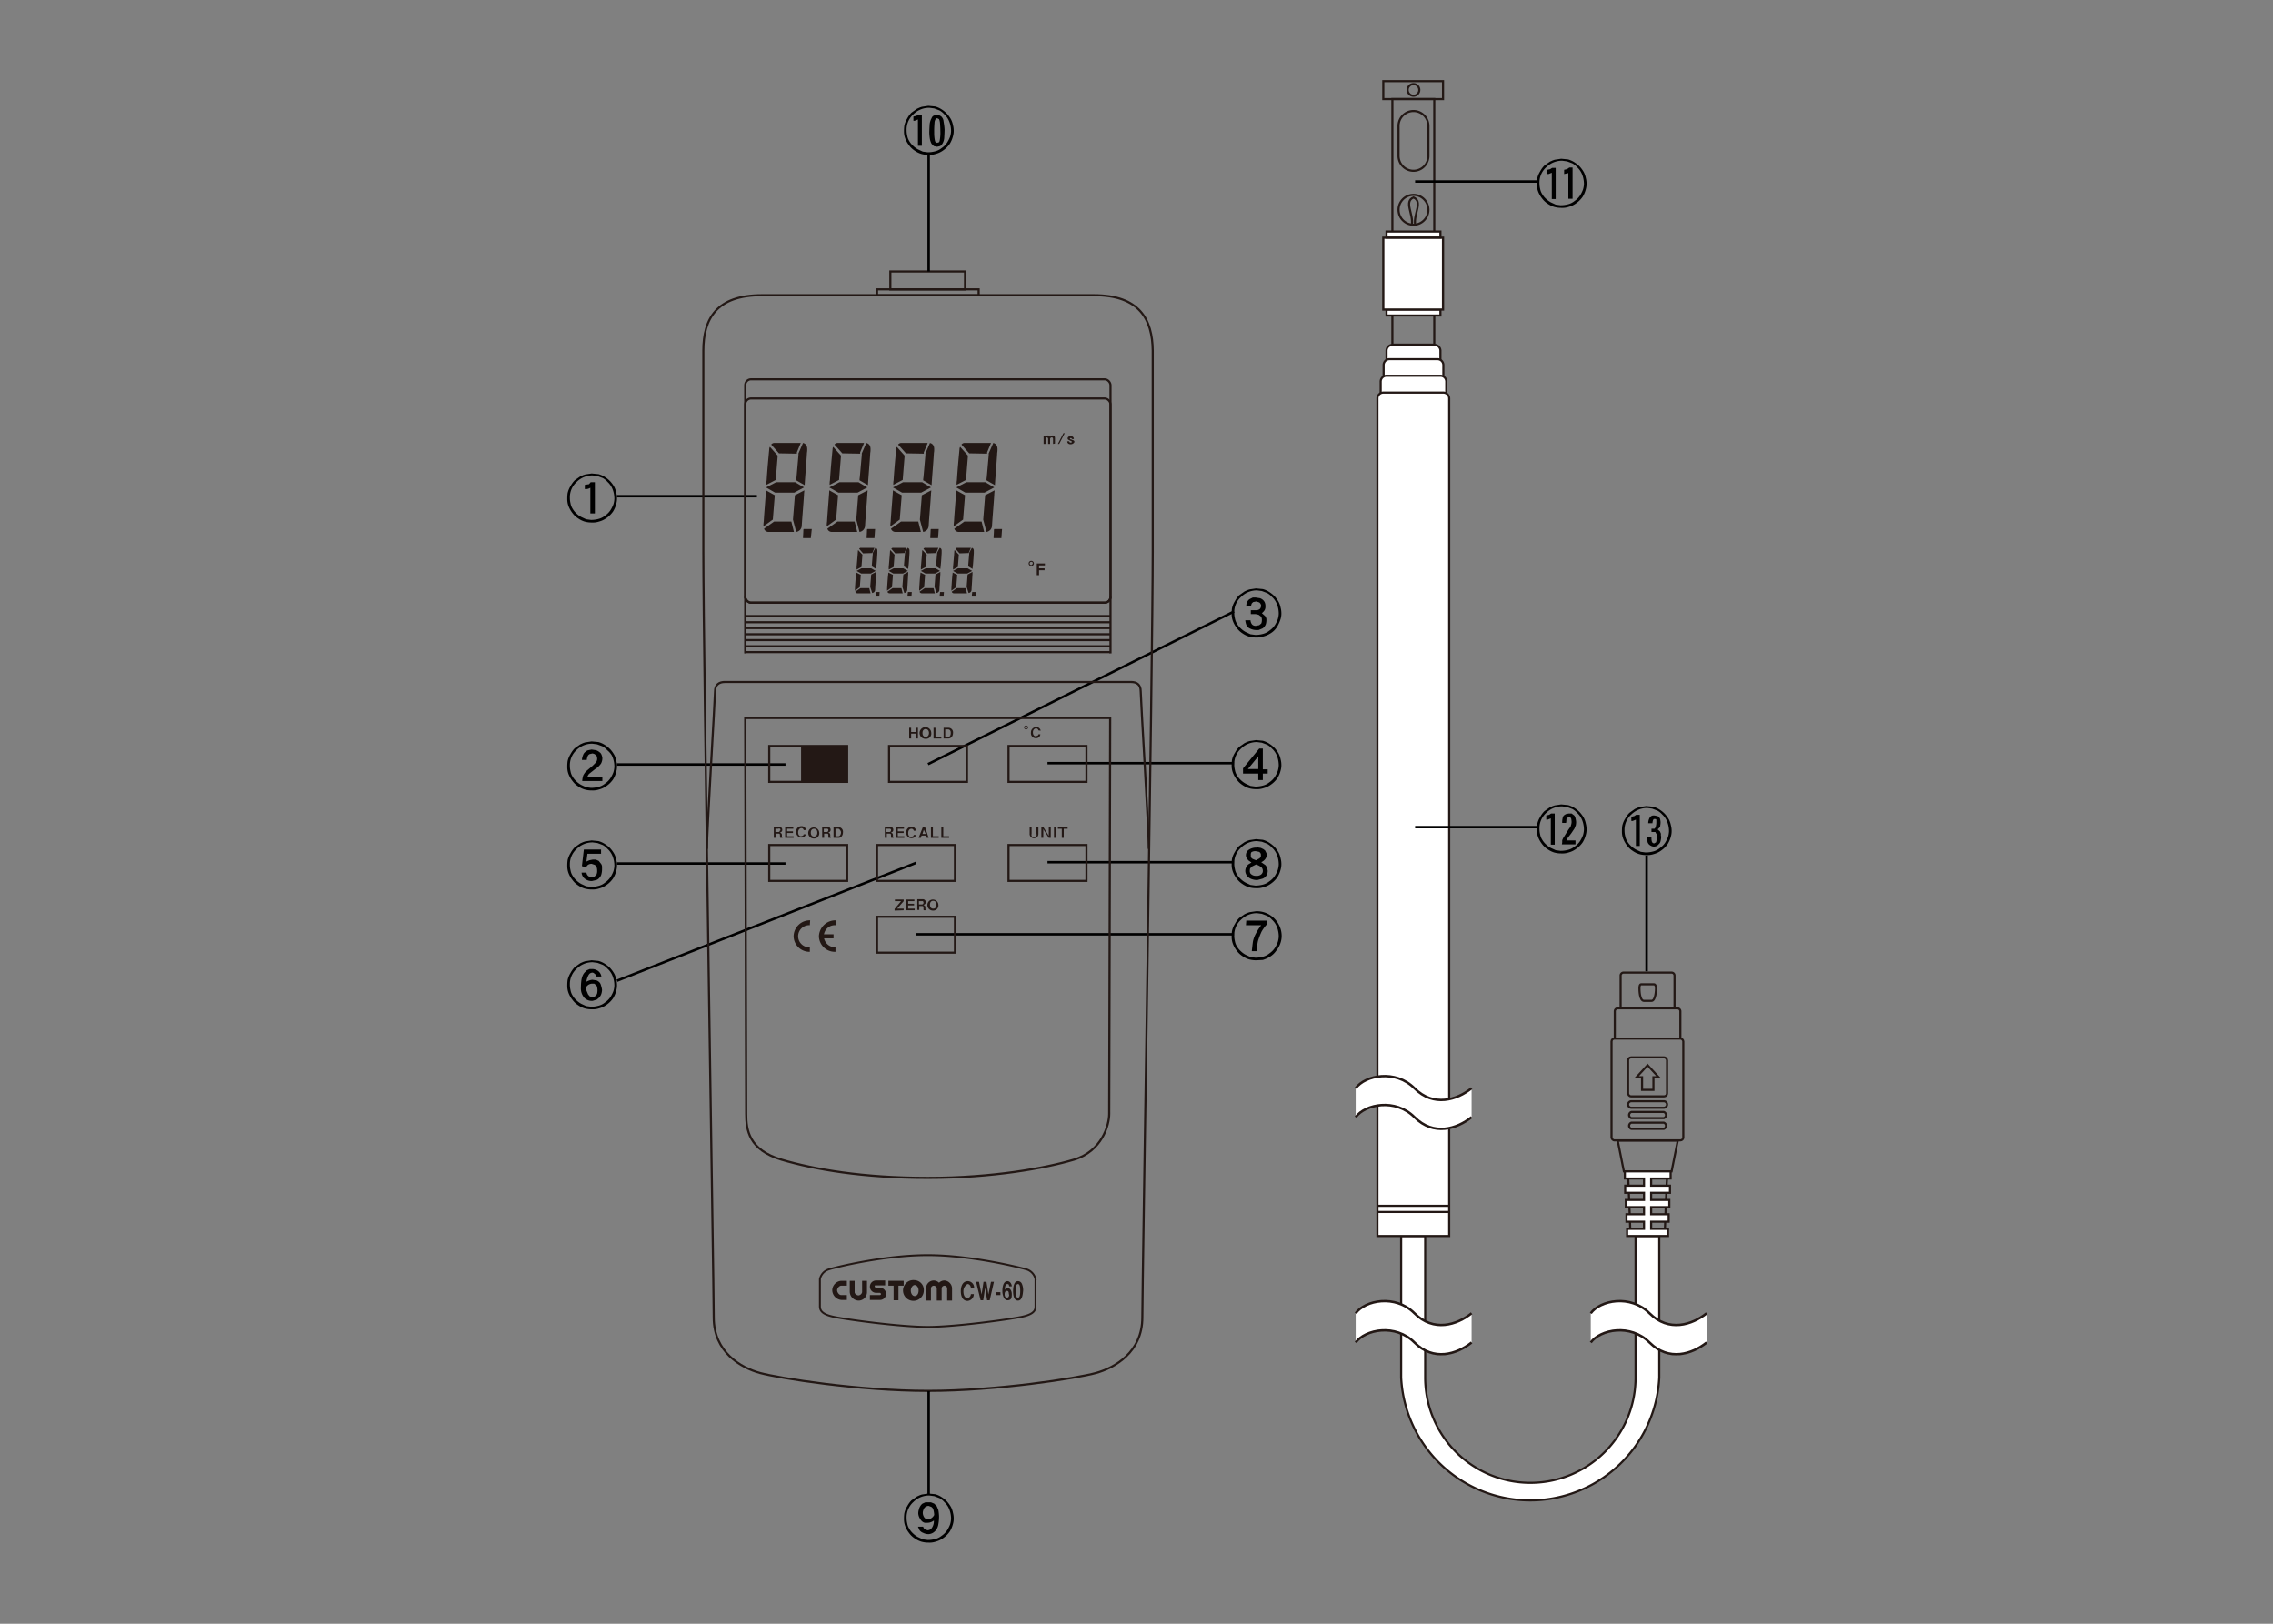 <svg id="レイヤー_1" data-name="レイヤー 1" xmlns="http://www.w3.org/2000/svg" viewBox="0 0 700 500"><rect x="0" y="0" width="700" height="500" fill="#808080" stroke="none"/><title>CW-60_NameOftheParts</title><path d="M182.3,160.9a8,8,0,0,1-2.3-.3,7.1,7.1,0,0,1-2-1,6.4,6.4,0,0,1-1.7-1.6,8.4,8.4,0,0,1-1.2-2.1,6.1,6.1,0,0,1-.4-2.3,12.1,12.1,0,0,1,.1-1.7,6.9,6.9,0,0,1,.9-2.2,7.6,7.6,0,0,1,1.3-1.8l1.7-1.2.9-.4.6-.2,2-.3,2.1.2a7,7,0,0,1,2,.9,8.8,8.8,0,0,1,1.7,1.4,9.7,9.7,0,0,1,1.2,1.7,7,7,0,0,1,.6,1.8,6.2,6.2,0,0,1,.2,1.3,6,6,0,0,1-.2,2,8.4,8.4,0,0,1-1,2.4,7.9,7.9,0,0,1-2,2,6.8,6.8,0,0,1-2.3,1.1A6,6,0,0,1,182.3,160.9Zm-6.8-7.6a7.1,7.1,0,0,0,.2,1.7,4.4,4.4,0,0,0,.6,1.6,6.1,6.1,0,0,0,1.2,1.5,7.1,7.1,0,0,0,1.5,1.1l1.5.7,1.5.2a8.6,8.6,0,0,0,2.3-.3,5.1,5.1,0,0,0,2-1,6.1,6.1,0,0,0,1.7-1.7,10.2,10.2,0,0,0,.9-1.8,6.8,6.8,0,0,0,.3-1.7,7.9,7.9,0,0,0-.2-1.8,7.2,7.2,0,0,0-.6-1.7,5.9,5.9,0,0,0-1.3-1.7,5.3,5.3,0,0,0-1.5-1.2l-1.6-.6-1.5-.2a6.9,6.9,0,0,0-4.9,2A6.3,6.3,0,0,0,175.5,153.3Zm6.4-4.8h1.3v9.6h-1.4v-7.9a2.6,2.6,0,0,1-1.7.4v-1.3l1.3-.2Z"/><line x1="190" y1="152.8" x2="233.1" y2="152.8" style="fill:none;stroke:#000;stroke-width:0.754px"/><path d="M182.3,243.4a8,8,0,0,1-2.3-.3,7.2,7.2,0,0,1-2-1,6.4,6.4,0,0,1-1.7-1.6,8.4,8.4,0,0,1-1.2-2.1,6.1,6.1,0,0,1-.4-2.3,12.1,12.1,0,0,1,.1-1.7,6.9,6.9,0,0,1,.9-2.2,7.6,7.6,0,0,1,1.3-1.8l1.7-1.2.9-.4.6-.2,2-.3,2.1.2a7,7,0,0,1,2,.9,8.8,8.8,0,0,1,1.7,1.4,9.8,9.8,0,0,1,1.2,1.7,7,7,0,0,1,.6,1.8,6.2,6.2,0,0,1,.2,1.3,6,6,0,0,1-.2,2,8.4,8.4,0,0,1-1,2.4,7.9,7.9,0,0,1-2,2,6.8,6.8,0,0,1-2.3,1.1A6,6,0,0,1,182.3,243.4Zm-6.8-7.6a7.1,7.1,0,0,0,.2,1.7,4.4,4.4,0,0,0,.6,1.6,6.1,6.1,0,0,0,1.2,1.5,7.1,7.1,0,0,0,1.5,1.1l1.5.7,1.5.2a8.7,8.7,0,0,0,2.3-.3,5.1,5.1,0,0,0,2-1,6.1,6.1,0,0,0,1.7-1.7,10.2,10.2,0,0,0,.9-1.8,6.8,6.8,0,0,0,.3-1.7,7.9,7.9,0,0,0-.2-1.8,7.2,7.2,0,0,0-.6-1.7A5.9,5.9,0,0,0,187,231a5.3,5.3,0,0,0-1.5-1.2l-1.6-.6-1.5-.2a6.9,6.9,0,0,0-4.9,2A6.3,6.3,0,0,0,175.5,235.8Zm5.4,3.4h4.6v1.3h-6.2a6.8,6.8,0,0,1,.3-1.7,5.5,5.5,0,0,1,.9-1.3l2-1.7,1-1a1.9,1.9,0,0,0,.4-1,2.2,2.2,0,0,0-.2-1.1l-.6-.5-.6-.2-.9.2a1.2,1.2,0,0,0-.6.6,4.2,4.2,0,0,0-.3,1.2h-1.5a5.2,5.2,0,0,1,.4-1.6,1.9,1.9,0,0,1,.7-.9,1.8,1.8,0,0,1,.9-.5l1-.2,1.3.2a2.8,2.8,0,0,1,1.1.6,1.5,1.5,0,0,1,.6.7,3.8,3.8,0,0,1,.3,1.1,3.6,3.6,0,0,1-.4,1.7,5.9,5.9,0,0,1-1.8,1.7l-1.9,1.5A2.8,2.8,0,0,0,180.9,239.2Z"/><line x1="190" y1="235.4" x2="241.9" y2="235.4" style="fill:none;stroke:#000;stroke-width:0.754px"/><path d="M182.3,273.9a8,8,0,0,1-2.3-.3,7.1,7.1,0,0,1-2-1,6.4,6.4,0,0,1-1.7-1.6,8.4,8.4,0,0,1-1.2-2.1,6.1,6.1,0,0,1-.4-2.3,12.1,12.1,0,0,1,.1-1.7,6.9,6.9,0,0,1,.9-2.2,7.6,7.6,0,0,1,1.3-1.8l1.7-1.2.9-.4.6-.2,2-.3,2.1.2a7,7,0,0,1,2,.9,8.8,8.8,0,0,1,1.7,1.4,9.7,9.7,0,0,1,1.2,1.7,7,7,0,0,1,.6,1.8,6.2,6.2,0,0,1,.2,1.3,6,6,0,0,1-.2,2,8.4,8.4,0,0,1-1,2.4,7.9,7.9,0,0,1-2,2,6.8,6.8,0,0,1-2.3,1.1A6,6,0,0,1,182.3,273.9Zm-6.8-7.6a7.1,7.1,0,0,0,.2,1.7,4.4,4.4,0,0,0,.6,1.6,6.1,6.1,0,0,0,1.2,1.5,7.1,7.1,0,0,0,1.5,1.1l1.5.7,1.5.2a8.6,8.6,0,0,0,2.3-.3,5.1,5.1,0,0,0,2-1,6.1,6.1,0,0,0,1.7-1.7,10.2,10.2,0,0,0,.9-1.8,6.8,6.8,0,0,0,.3-1.7,7.9,7.9,0,0,0-.2-1.8,7.2,7.2,0,0,0-.6-1.7,5.9,5.9,0,0,0-1.3-1.7,5.3,5.3,0,0,0-1.5-1.2l-1.6-.6-1.5-.2a6.9,6.9,0,0,0-4.9,2A6.3,6.3,0,0,0,175.5,266.3Zm4.3-4.7h5.3v1.3h-4.2l-.3,2.4.9-.4,1-.2h1l.9.4.7.9a1.6,1.6,0,0,1,.3.9v.8a5.6,5.6,0,0,1-.2,1.5,2.4,2.4,0,0,1-.6,1.1,2,2,0,0,1-1,.7l-1.3.3a3.3,3.3,0,0,1-2.3-.8,2.6,2.6,0,0,1-.9-1.8h1.5a1.6,1.6,0,0,0,.5,1,1.6,1.6,0,0,0,1,.4l1-.2.6-.6a2.6,2.6,0,0,0,.2-1.2,3.2,3.2,0,0,0-.2-1.2,1.5,1.5,0,0,0-.6-.6l-.9-.3a2,2,0,0,0-1.1.3,1.8,1.8,0,0,0-.6.8l-1.3-.4Z"/><line x1="190" y1="265.9" x2="241.9" y2="265.9" style="fill:none;stroke:#000;stroke-width:0.754px"/><path d="M182.3,310.8a8,8,0,0,1-2.3-.3,7.2,7.2,0,0,1-2-1,6.4,6.4,0,0,1-1.7-1.6,8.4,8.4,0,0,1-1.2-2.1,6.1,6.1,0,0,1-.4-2.3,12.1,12.1,0,0,1,.1-1.7,6.9,6.9,0,0,1,.9-2.2,7.6,7.6,0,0,1,1.3-1.8l1.7-1.2.9-.4.6-.2,2-.3,2.1.2a7,7,0,0,1,2,.9,8.8,8.8,0,0,1,1.7,1.4,9.7,9.7,0,0,1,1.2,1.7,6.9,6.9,0,0,1,.6,1.8,6.2,6.2,0,0,1,.2,1.3,6,6,0,0,1-.2,2,8.4,8.4,0,0,1-1,2.4,7.9,7.9,0,0,1-2,2,6.8,6.8,0,0,1-2.3,1.1A6,6,0,0,1,182.3,310.8Zm-6.8-7.6a7.1,7.1,0,0,0,.2,1.7,4.4,4.4,0,0,0,.6,1.6,6.1,6.1,0,0,0,1.2,1.5,7.1,7.1,0,0,0,1.5,1.1l1.5.7,1.5.2a8.7,8.7,0,0,0,2.3-.3,5.1,5.1,0,0,0,2-1,6.1,6.1,0,0,0,1.7-1.7,10.2,10.2,0,0,0,.9-1.8,6.8,6.8,0,0,0,.3-1.7,7.9,7.9,0,0,0-.2-1.8,7.2,7.2,0,0,0-.6-1.7,5.9,5.9,0,0,0-1.3-1.7,5.2,5.2,0,0,0-1.5-1.2l-1.6-.6-1.5-.2a6.9,6.9,0,0,0-4.9,2A6.3,6.3,0,0,0,175.5,303.2Zm7-3.7a1.6,1.6,0,0,0-.9.3,2.5,2.5,0,0,0-.6,1,4.4,4.4,0,0,0-.4,1.5,5.1,5.1,0,0,1,1.8-.6l1.3.2a2.4,2.4,0,0,1,1,.7,2.1,2.1,0,0,1,.4.9,6.9,6.9,0,0,1,.3,1.3,4.5,4.5,0,0,1-.2,1.2,3.3,3.3,0,0,1-.7,1.2l-.7.6-1.3.4a3.2,3.2,0,0,1-2.6-1,4.4,4.4,0,0,1-1-3.2,14.8,14.8,0,0,1,.1-1.8,6.2,6.2,0,0,1,.4-1.7,3.7,3.7,0,0,1,.6-1l.7-.7.9-.4h.6a3.2,3.2,0,0,1,2,.6,2.6,2.6,0,0,1,1,1.7h-1.5a2,2,0,0,0-.4-.7l-.5-.4Zm-2,4.5a4.9,4.9,0,0,0,.1,1l.5,1.2.5.6.7.2a1.5,1.5,0,0,0,.9-.2,1.6,1.6,0,0,0,.7-.9,5.2,5.2,0,0,0,.1-.9,5.3,5.3,0,0,0-.1-1,1.2,1.2,0,0,0-.4-.7l-.5-.4h-.6A2.2,2.2,0,0,0,180.5,304Z"/><line x1="190" y1="302" x2="282.1" y2="265.7" style="fill:none;stroke:#000;stroke-width:0.754px"/><path d="M286,47.7a8,8,0,0,1-2.3-.3,7.2,7.2,0,0,1-2-1,6.4,6.4,0,0,1-1.7-1.6,8.4,8.4,0,0,1-1.2-2.1,6.1,6.1,0,0,1-.4-2.3,12.1,12.1,0,0,1,.1-1.7,6.9,6.9,0,0,1,.9-2.2,7.6,7.6,0,0,1,1.3-1.8l1.7-1.2.9-.4.6-.2,2-.3,2.1.2a7,7,0,0,1,2,.9,8.8,8.8,0,0,1,1.7,1.4,9.7,9.7,0,0,1,1.2,1.7,6.9,6.9,0,0,1,.6,1.8,6.2,6.2,0,0,1,.2,1.3,6,6,0,0,1-.2,2,8.4,8.4,0,0,1-1,2.4,7.9,7.9,0,0,1-2,2,6.8,6.8,0,0,1-2.3,1.1A6,6,0,0,1,286,47.7Zm-6.8-7.6a7.1,7.1,0,0,0,.2,1.7,4.4,4.4,0,0,0,.6,1.6,6.1,6.1,0,0,0,1.2,1.5,7.1,7.1,0,0,0,1.5,1.1l1.5.7,1.5.2a8.7,8.7,0,0,0,2.3-.3,5.1,5.1,0,0,0,2-1,6.1,6.1,0,0,0,1.7-1.7,10.2,10.2,0,0,0,.9-1.8,6.9,6.9,0,0,0,.3-1.7,7.9,7.9,0,0,0-.2-1.8,7.2,7.2,0,0,0-.6-1.7,5.9,5.9,0,0,0-1.3-1.7,5.3,5.3,0,0,0-1.5-1.2l-1.6-.6-1.5-.2a6.9,6.9,0,0,0-4.9,2A6.3,6.3,0,0,0,279.2,40.1Zm3.6-4.8h1.1v9.6h-1.2V36.8l-1,.4h-.4V35.9l.9-.2Zm5.8,9.9-1-.2-.7-.7a5.1,5.1,0,0,1-.5-1.4,15.2,15.2,0,0,1-.2-2q0-.7.1-2.4a4.6,4.6,0,0,1,.6-2.1,1.3,1.3,0,0,1,.7-.8l.9-.2a2.2,2.2,0,0,1,1.4.5,2.4,2.4,0,0,1,.7,1.6,18.8,18.8,0,0,1,.3,2.4q0,.7-.1,2.4a4,4,0,0,1-.6,2,1.8,1.8,0,0,1-.7.7Zm0-8.8-.4.2a2.4,2.4,0,0,0-.4,1.3,27.8,27.8,0,0,0-.1,2.9,12,12,0,0,0,.2,2.4q.1.5.3.6l.4.2.6-.2q.1-.1.2-.5a12.9,12.9,0,0,0,.2-3q0-.9-.1-2.3a4,4,0,0,0-.3-1.3Z"/><path d="M386.9,243a8,8,0,0,1-2.3-.3,7.2,7.2,0,0,1-2-1,6.4,6.4,0,0,1-1.7-1.6,8.4,8.4,0,0,1-1.2-2.1,6.1,6.1,0,0,1-.4-2.3,12.1,12.1,0,0,1,.1-1.7,6.9,6.9,0,0,1,.9-2.2,7.6,7.6,0,0,1,1.3-1.8l1.7-1.2.9-.4.6-.2,2-.3,2.1.2a7,7,0,0,1,2,.9,8.8,8.8,0,0,1,1.7,1.4,9.7,9.7,0,0,1,1.2,1.7,6.9,6.9,0,0,1,.6,1.8,6.2,6.2,0,0,1,.2,1.3,6,6,0,0,1-.2,2,8.4,8.4,0,0,1-1,2.4,7.9,7.9,0,0,1-2,2,6.8,6.8,0,0,1-2.3,1.1A6,6,0,0,1,386.9,243Zm-6.8-7.6a7.1,7.1,0,0,0,.2,1.7,4.4,4.4,0,0,0,.6,1.6,6.1,6.1,0,0,0,1.2,1.5,7.1,7.1,0,0,0,1.5,1.1l1.5.7,1.5.2a8.7,8.7,0,0,0,2.3-.3,5.1,5.1,0,0,0,2-1,6.1,6.1,0,0,0,1.7-1.7,10.2,10.2,0,0,0,.9-1.8,6.8,6.8,0,0,0,.3-1.7,7.9,7.9,0,0,0-.2-1.8,7.2,7.2,0,0,0-.6-1.7,5.9,5.9,0,0,0-1.3-1.7,5.3,5.3,0,0,0-1.5-1.2l-1.6-.6-1.5-.2a6.9,6.9,0,0,0-4.9,2A6.3,6.3,0,0,0,380.1,235.4Zm7.7-4.9h1.1v6.4h1.5v1.3h-1.5v2h-1.4v-2h-4.7v-1.6Zm-.3,2.4-3.2,3.9h3.2Z"/><line x1="322.6" y1="235" x2="380" y2="235" style="fill:none;stroke:#000;stroke-width:0.754px"/><path d="M386.9,273.5a8,8,0,0,1-2.3-.3,7.2,7.2,0,0,1-2-1,6.4,6.4,0,0,1-1.7-1.6,8.4,8.4,0,0,1-1.2-2.1,6.1,6.1,0,0,1-.4-2.3,12.1,12.1,0,0,1,.1-1.7,6.9,6.9,0,0,1,.9-2.2,7.6,7.6,0,0,1,1.3-1.8l1.7-1.2.9-.4.6-.2,2-.3,2.1.2a7,7,0,0,1,2,.9,8.8,8.8,0,0,1,1.7,1.4,9.8,9.8,0,0,1,1.2,1.7,7,7,0,0,1,.6,1.8,6.2,6.2,0,0,1,.2,1.3,6,6,0,0,1-.2,2,8.4,8.4,0,0,1-1,2.4,7.9,7.9,0,0,1-2,2,6.8,6.8,0,0,1-2.3,1.1A6,6,0,0,1,386.9,273.5Zm-6.8-7.6a7.1,7.1,0,0,0,.2,1.7,4.4,4.4,0,0,0,.6,1.6,6.1,6.1,0,0,0,1.2,1.5,7.1,7.1,0,0,0,1.5,1.1l1.5.7,1.5.2a8.7,8.7,0,0,0,2.3-.3,5.1,5.1,0,0,0,2-1,6.1,6.1,0,0,0,1.7-1.7,10.2,10.2,0,0,0,.9-1.8,6.9,6.9,0,0,0,.3-1.7,7.9,7.9,0,0,0-.2-1.8,7.2,7.2,0,0,0-.6-1.7,5.9,5.9,0,0,0-1.3-1.7,5.3,5.3,0,0,0-1.5-1.2l-1.6-.6-1.5-.2a6.9,6.9,0,0,0-4.9,2A6.3,6.3,0,0,0,380.1,265.9Zm6.9-5,1.3.2.8.4.5.4.3.6a1.4,1.4,0,0,1,.2.6,2.4,2.4,0,0,1-.5,1.5,3.2,3.2,0,0,1-1.2.9l1.3.9a2.4,2.4,0,0,1,.5.9,3.7,3.7,0,0,1,.2.8,2.6,2.6,0,0,1-.4,1.5,2.3,2.3,0,0,1-1.3,1l-1.5.4a5.1,5.1,0,0,1-2-.4,3.1,3.1,0,0,1-1.3-1.1,2.6,2.6,0,0,1-.4-1.2,2.8,2.8,0,0,1,.2-1.1,4,4,0,0,1,.7-1l1-.6-1-.7-.6-.9a2.6,2.6,0,0,1-.1-.5,2,2,0,0,1,.7-1.7A4,4,0,0,1,387,261Zm-2.1,7.1a1.5,1.5,0,0,0,.2,1,2.2,2.2,0,0,0,1.7.7,2.3,2.3,0,0,0,1.2-.2,1.4,1.4,0,0,0,.7-.6,1.1,1.1,0,0,0,.2-.7,1.6,1.6,0,0,0-.3-1,4.6,4.6,0,0,0-1.8-1l-1.2.6-.6.6A2.1,2.1,0,0,0,384.9,268.1Zm.3-4.8v.7a1.5,1.5,0,0,0,.6.6l1,.4,1.1-.6.4-.5v-.6h0a1,1,0,0,0-.6-.9l-1-.2a2.4,2.4,0,0,0-1.3.3A1.3,1.3,0,0,0,385.2,263.3Z"/><line x1="322.6" y1="265.5" x2="380" y2="265.5" style="fill:none;stroke:#000;stroke-width:0.754px"/><path d="M386.9,295.7a8,8,0,0,1-2.3-.3,7.2,7.2,0,0,1-2-1,6.4,6.4,0,0,1-1.7-1.6,8.4,8.4,0,0,1-1.2-2.1,6.1,6.1,0,0,1-.4-2.3,12.1,12.1,0,0,1,.1-1.7,6.9,6.9,0,0,1,.9-2.2,7.6,7.6,0,0,1,1.3-1.8l1.7-1.2.9-.4.6-.2,2-.3a7.6,7.6,0,0,1,6.9,3.9,7.4,7.4,0,0,1,1,3.7v.2a7.1,7.1,0,0,1-.6,2.6,8.4,8.4,0,0,1-1.1,1.8,6.5,6.5,0,0,1-1.9,1.8,9.7,9.7,0,0,1-2.2,1Zm-6.8-7.6a7.1,7.1,0,0,0,.2,1.7,4.4,4.4,0,0,0,.6,1.6,6.1,6.1,0,0,0,1.2,1.5,7.1,7.1,0,0,0,1.5,1.1l1.5.7,1.5.2a8.7,8.7,0,0,0,2.3-.3,5.1,5.1,0,0,0,2-1,6.1,6.1,0,0,0,1.7-1.7,10.2,10.2,0,0,0,.9-1.8,6.8,6.8,0,0,0,.3-1.7,7.9,7.9,0,0,0-.2-1.8,7.2,7.2,0,0,0-.6-1.7,5.9,5.9,0,0,0-1.3-1.7,5.3,5.3,0,0,0-1.5-1.2l-1.6-.6-1.5-.2a6.9,6.9,0,0,0-4.9,2A6.3,6.3,0,0,0,380.1,288.1Zm3.7-4.6h6.3v1.2a11.7,11.7,0,0,0-1.6,2.2,23,23,0,0,0-1.1,2.9,21.2,21.2,0,0,0-.4,3.1h-1.5q.3-2.8.4-3.2a8.9,8.9,0,0,1,.9-2.3,16.6,16.6,0,0,1,1.6-2.5h-4.7Z"/><line x1="282.1" y1="287.7" x2="380" y2="287.7" style="fill:none;stroke:#000;stroke-width:0.754px"/><path d="M386.9,196.3a8,8,0,0,1-2.3-.3,7.2,7.2,0,0,1-2-1,6.4,6.4,0,0,1-1.7-1.6,8.4,8.4,0,0,1-1.2-2.1,6.1,6.1,0,0,1-.4-2.3,12.1,12.1,0,0,1,.1-1.7,6.9,6.9,0,0,1,.9-2.2,7.6,7.6,0,0,1,1.3-1.8l1.7-1.2.9-.4.6-.2,2-.3,2.1.2a7,7,0,0,1,2,.9,8.8,8.8,0,0,1,1.7,1.4,9.8,9.8,0,0,1,1.2,1.7,6.9,6.9,0,0,1,.6,1.8,6.2,6.2,0,0,1,.2,1.3,6,6,0,0,1-.2,2,11.2,11.2,0,0,1-1.1,2.5,6,6,0,0,1-2,2,7.5,7.5,0,0,1-2.3,1A6,6,0,0,1,386.9,196.3Zm-6.8-7.6a7.1,7.1,0,0,0,.2,1.7,4.4,4.4,0,0,0,.6,1.6,6.1,6.1,0,0,0,1.2,1.5,7.1,7.1,0,0,0,1.5,1.1l1.5.7,1.5.2a8.6,8.6,0,0,0,2.3-.3,5.1,5.1,0,0,0,2-1,6.1,6.1,0,0,0,1.7-1.7,10.2,10.2,0,0,0,.9-1.8,6.8,6.8,0,0,0,.3-1.7,7.9,7.9,0,0,0-.2-1.8,7.2,7.2,0,0,0-.6-1.7,5.9,5.9,0,0,0-1.3-1.7,5.3,5.3,0,0,0-1.5-1.2l-1.6-.6-1.5-.2a6.9,6.9,0,0,0-4.9,2A6.3,6.3,0,0,0,380.1,188.7Zm6.6.4h-1.5v-1.2h1.5a1.7,1.7,0,0,0,1-.2,1,1,0,0,0,.5-.5l.2-.6a1.8,1.8,0,0,0-.1-.4,1.3,1.3,0,0,0-.5-.7l-.9-.3-1,.2-.4.4a2.6,2.6,0,0,0-.2.7h-1.5a2.8,2.8,0,0,1,.3-1.2,2.3,2.3,0,0,1,.7-.8l1-.5h.9l1.3.2a2.6,2.6,0,0,1,1.1.7,2.2,2.2,0,0,1,.5.9,2.7,2.7,0,0,1,.1.9,2.2,2.2,0,0,1-.2,1.1,3.4,3.4,0,0,1-.9,1l1,.9a2,2,0,0,1,.4.9v.5a4.2,4.2,0,0,1-.1.8,2.1,2.1,0,0,1-.4.9,2.1,2.1,0,0,1-.7.7l-1.2.5h-.6a4.2,4.2,0,0,1-1.9-.4,2.3,2.3,0,0,1-1.2-1,5.2,5.2,0,0,1-.4-1.6h1.6a2.3,2.3,0,0,0,.5,1.3,1.5,1.5,0,0,0,1.2.4l1-.2.6-.5a2.1,2.1,0,0,0,.2-.9,2.3,2.3,0,0,0-.2-1.2l-.8-.6Z"/><line x1="285.8" y1="235.3" x2="380" y2="188.3" style="fill:none;stroke:#000;stroke-width:0.754px"/><path d="M282.7,227.4v-3.3h-.6v1.3h-1.5v-1.3H280v3.3h.6v-1.5h1.5v1.5Z" style="fill:#231815"/><path d="M285.1,227.5a1.8,1.8,0,1,1,1.7-1.8A1.6,1.6,0,0,1,285.1,227.5Zm0-3c-.6,0-1,.4-1,1.2s.4,1.2,1,1.2,1-.5,1-1.2S285.7,224.5,285.1,224.5Z" style="fill:#231815"/><path d="M289.9,227.4v-.5h-1.8v-2.8h-.6v3.3Z" style="fill:#231815"/><path d="M293.5,225.7a1.4,1.4,0,0,0-1.4-1.6h-1.5v3.3H292C293,227.4,293.5,226.6,293.5,225.7Zm-.7,0c0,.4-.1,1.2-.8,1.2h-.9v-2.3h.9C292.4,224.6,292.8,224.9,292.8,225.6Z" style="fill:#231815"/><path d="M241,258c-.1-.1-.2-.2-.2-.5v-.3c0-.6-.3-.7-.6-.8l.5-.3a.8.8,0,0,0,.2-.6.9.9,0,0,0-1-.9h-1.6V258h.6v-1.3h.9c.4,0,.4.3.4.5v.4c0,.2,0,.3.1.4Zm-.8-2.3a.5.5,0,0,1-.6.5h-.8v-1h.9A.4.4,0,0,1,240.3,255.7Z" style="fill:#231815"/><path d="M241.8,258v-3.3h2.5v.5h-1.9v.8h1.8v.5h-1.8v1h2v.5Z" style="fill:#231815"/><path d="M248.2,256.9h-.7a.7.7,0,0,1-.2.4l-.6.2c-.5,0-.9-.4-.9-1.2s.5-1.3,1-1.3a.7.7,0,0,1,.7.6h.7a1.3,1.3,0,0,0-1.4-1.2,1.6,1.6,0,0,0-1.6,1.8,1.6,1.6,0,0,0,1.6,1.7A1.4,1.4,0,0,0,248.2,256.9Z" style="fill:#231815"/><path d="M252.3,256.4a1.7,1.7,0,1,0-1.7,1.8A1.6,1.6,0,0,0,252.3,256.4Zm-.6,0c0,.8-.4,1.2-1,1.2s-1-.4-1-1.2.4-1.2,1-1.2S251.7,255.6,251.7,256.4Z" style="fill:#231815"/><path d="M255.9,258c-.1-.1-.2-.2-.2-.5v-.3c0-.6-.3-.7-.6-.8l.5-.3a.8.8,0,0,0,.2-.6.9.9,0,0,0-1-.9h-1.6V258h.6v-1.3h.9c.4,0,.4.3.4.5v.4c0,.2,0,.3.1.4Zm-.8-2.3a.5.5,0,0,1-.6.5h-.8v-1h.9A.4.4,0,0,1,255.1,255.7Z" style="fill:#231815"/><path d="M258.2,258h-1.5v-3.3h1.5a1.4,1.4,0,0,1,1.4,1.6C259.6,257.2,259.1,258,258.2,258Zm0-2.8h-.9v2.3h.9c.6,0,.8-.8.8-1.2S258.5,255.2,258.2,255.2Z" style="fill:#231815"/><path d="M275.2,258c-.1-.1-.2-.2-.2-.5v-.3c0-.6-.3-.7-.6-.8l.5-.3a.8.8,0,0,0,.2-.6.9.9,0,0,0-1-.9h-1.6V258h.6v-1.3h.9c.4,0,.4.3.4.5v.4c0,.2,0,.3.1.4Zm-.8-2.3a.5.5,0,0,1-.6.5h-.8v-1h.9A.4.4,0,0,1,274.4,255.7Z" style="fill:#231815"/><path d="M278.5,258v-.5h-2v-1h1.8V256h-1.8v-.8h1.9v-.5h-2.5V258Z" style="fill:#231815"/><path d="M280.7,258.1a1.6,1.6,0,0,1-1.6-1.7,1.6,1.6,0,0,1,1.6-1.8,1.3,1.3,0,0,1,1.4,1.2h-.7a.7.7,0,0,0-.7-.6c-.5,0-1,.4-1,1.3s.4,1.2.9,1.2l.6-.2a.6.6,0,0,0,.2-.4h.7A1.4,1.4,0,0,1,280.7,258.1Z" style="fill:#231815"/><path d="M285.4,258l-.2-.7h-1.4l-.2.7h-.7l1.3-3.3h.7L286,258Zm-.9-2.5v0l-.4,1.3h1Z" style="fill:#231815"/><path d="M286.7,258v-3.3h.6v2.8h1.8v.5Z" style="fill:#231815"/><path d="M289.9,258v-3.3h.6v2.8h1.8v.5Z" style="fill:#231815"/><path d="M278.3,280.3v-.5h-2l2-2.3v-.5h-2.7v.5h1.9l-2,2.4v.5Z" style="fill:#231815"/><path d="M281.7,280.3v-.5h-2v-1h1.8v-.5h-1.8v-.8h1.9v-.5h-2.5v3.3Z" style="fill:#231815"/><path d="M285.2,280.3c-.1-.1-.2-.2-.2-.5v-.3c0-.6-.3-.7-.6-.8l.5-.3a.9.9,0,0,0,.2-.6.9.9,0,0,0-1-.9h-1.6v3.3h.6V279h.9c.4,0,.4.3.4.5v.4c0,.2,0,.3.1.4Zm-.8-2.3a.5.5,0,0,1-.6.5h-.8v-1h.9A.4.4,0,0,1,284.4,277.9Z" style="fill:#231815"/><path d="M289,278.6a1.7,1.7,0,1,0-1.7,1.8A1.6,1.6,0,0,0,289,278.6Zm-.6,0c0,.8-.4,1.2-1,1.2s-1-.4-1-1.2.4-1.2,1-1.2S288.4,277.8,288.4,278.6Z" style="fill:#231815"/><path d="M318.5,258.1a1.3,1.3,0,0,1-1.4-1.4v-2h.6v2.1a.8.8,0,1,0,1.5,0v-2.1h.6v2A1.3,1.3,0,0,1,318.5,258.1Z" style="fill:#231815"/><path d="M323.6,258v-3.3H323v2.7l-.3-.5-1.3-2.1h-.7V258h.6v-2.7l.3.5L323,258Z" style="fill:#231815"/><path d="M325.2,258v-3.3h-.6V258Z" style="fill:#231815"/><path d="M328.8,255.2v-.5h-3v.5H327V258h.6v-2.8Z" style="fill:#231815"/><path d="M324.3,136.7v-1.5c0-.3-.1-.5-.4-.5a.5.5,0,0,0-.5.5v1.5h-.6v-1.5c0-.2-.1-.5-.4-.5a.5.5,0,0,0-.4.5v1.5h-.6v-2.4h.6v.2a.7.7,0,0,1,.7-.4.7.7,0,0,1,.7.4,1,1,0,0,1,.8-.4c.6,0,.7.4.7.9v1.6Z" style="fill:#231815"/><path d="M326.2,136.7h-.4l1.7-3.3h.4Z" style="fill:#231815"/><path d="M329.7,136.8a1.1,1.1,0,0,1-.8-.3.8.8,0,0,1-.2-.6h.6a.4.4,0,0,0,.4.4s.4,0,.4-.2-.1-.2-.5-.4-.8-.3-.8-.7.4-.7,1-.7a1,1,0,0,1,.7.3.8.8,0,0,1,.2.6h-.6a.3.3,0,0,0-.3-.3c-.2,0-.3.1-.3.2s.1.2.3.2l.8.3a.6.6,0,0,1,.3.5C330.7,136.5,330.3,136.8,329.7,136.8Z" style="fill:#231815"/><path d="M319.8,224.9a.7.7,0,0,0-.7-.6c-.5,0-1,.4-1,1.2s.4,1.2.9,1.2l.6-.2a.6.6,0,0,0,.2-.4h.6a1.3,1.3,0,0,1-1.4,1.2,1.5,1.5,0,0,1-1.5-1.7,1.6,1.6,0,0,1,1.6-1.7,1.3,1.3,0,0,1,1.4,1.1Z" style="fill:#231815"/><path d="M315.4,224a.6.6,0,1,1,.6.6A.6.6,0,0,1,315.4,224Zm1,0a.4.4,0,1,0-.4.4A.4.4,0,0,0,316.4,224Z" style="fill:#231815"/><path d="M316.8,173.5a.8.8,0,1,1,.8.8A.8.8,0,0,1,316.8,173.5Zm1.3,0a.5.5,0,1,0-.5.5A.5.5,0,0,0,318,173.5Z" style="fill:#231815"/><path d="M320,174.1v.9h1.7v.6H320v1.5h-.7v-3.6h2.5v.6Z" style="fill:#231815"/><path d="M298,400.6c-1.5,0-2.1-1.4-2.1-3s.6-3.1,2.2-3.1a2,2,0,0,1,1.9,2H299c-.2-1.1-.9-1.1-1-1.1s-1.3.7-1.3,2.2.6,2.1,1.2,2.1a1,1,0,0,0,.8-.4,1.3,1.3,0,0,0,.3-.8h.9A2.1,2.1,0,0,1,298,400.6Z" style="fill:#231815"/><path d="M304.8,400.4H304l-.6-3.9v0l-.6,3.9h-.8l-1.4-5.7h.9l.8,3.9v0l.6-3.9h.9l.6,3.9v0l.8-3.9h.9Z" style="fill:#231815"/><path d="M306.6,398.8v-.9h1.5v.9Z" style="fill:#231815"/><path d="M311.6,398.5c0-1.1-.6-1.9-1.3-1.9a1,1,0,0,0-.9.6c.1-.8.2-1.8.8-1.8s.5.3.6.7h.8a1.9,1.9,0,0,0-.4-1.1,1.2,1.2,0,0,0-.9-.5c-1.6,0-1.6,2.6-1.6,3.2s.3,2.7,1.6,2.7S311.6,399.4,311.6,398.5Zm-.8.1c0,.7-.3,1-.7,1s-.7-.4-.7-1,.2-1.1.7-1.1S310.7,397.9,310.7,398.6Z" style="fill:#231815"/><path d="M313.5,400.5c-1.4,0-1.5-2.1-1.5-2.9s.1-3.1,1.5-3.1a1.3,1.3,0,0,1,1.2.8,5,5,0,0,1,.4,2.1C315,398.3,314.9,400.5,313.5,400.5Zm0-5.1c-.4,0-.7.4-.7,2.1s.3,2.1.7,2.1.7-.4.7-2.1S313.9,395.4,313.5,395.4Z" style="fill:#231815"/><path d="M267,397.9v-3.5h-1.5v3.5a1.3,1.3,0,0,1-1.1,1c-.4,0-1.2-.4-1.2-1v-3.5h-1.5v3.5a2.8,2.8,0,0,0,2.8,2.6A2.6,2.6,0,0,0,267,397.9Z" style="fill:#231815"/><path d="M285.2,396.7v3.8h1.5v-3.8a.9.9,0,0,1,.9-.8,1,1,0,0,1,.9.8v3.8H290v-3.8a.9.9,0,0,1,.9-.8.9.9,0,0,1,.8.8v3.8h1.5v-3.8a2.5,2.5,0,0,0-2.3-2.4,2.3,2.3,0,0,0-1.7.7,2.4,2.4,0,0,0-1.7-.7A2.4,2.4,0,0,0,285.2,396.7Z" style="fill:#231815"/><polygon points="278.3 394.4 273.6 394.4 273.6 395.9 275.2 395.9 275.2 400.4 276.7 400.4 276.7 395.9 278.3 395.9 278.3 394.4" style="fill:#231815"/><path d="M259.1,394.4h1.7v1.5h-1.7c-.7,0-1.3.9-1.3,1.4s.5,1.5,1.3,1.5h1.7v1.5h-1.7a3.1,3.1,0,0,1-2.8-3A3,3,0,0,1,259.1,394.4Z" style="fill:#231815"/><path d="M269.8,398.1h1.1a.4.4,0,0,1,.4.4c0,.2-.2.3-.4.3h-3v1.5h3a1.9,1.9,0,0,0,2-1.8,2,2,0,0,0-2-2h-1.1a.4.4,0,0,1-.4-.3.3.3,0,0,1,.4-.4h2.8v-1.5h-2.8a1.9,1.9,0,0,0-1.9,1.9A1.9,1.9,0,0,0,269.8,398.1Z" style="fill:#231815"/><path d="M281.7,394.2a3.2,3.2,0,1,0,2.8,3.2A3,3,0,0,0,281.7,394.2Zm0,4.9c-.7,0-1.2-.8-1.2-1.7s.6-1.7,1.2-1.7,1.2.7,1.2,1.7S282.4,399.1,281.7,399.1Z" style="fill:#231815"/><path d="M238.6,152.5,238,160l-2.9,2.1V162a10.5,10.5,0,0,1,.1-1.4c.2-3.3.5-6.4.7-9.6Zm-.2,8.1h5.3l.8,3.2h-7.9a1.4,1.4,0,0,1-1.3-1Zm.6-12.1h5.9l2.7,1.6-3,1.6h-5.9l-2.8-1.6Zm.5-8.2-.6,7.5-2.9,1.5c0-.5,0-.9.1-1.4.2-3.3.5-6.4.8-9.6a1.4,1.4,0,0,1,.2-.7Zm.4-.7-2.4-2.7a1.2,1.2,0,0,1,1.1-.5h8l-1.2,2.9v.4Zm4.3,20.4.6-7.5,2.9-1.5c0,.4-.1.9-.1,1.4-.2,3.2-.5,6.4-.7,9.6a2,2,0,0,1-1.7,1.8Zm3.1-23.6c.8.2,1.3.8,1.3,1.9s-.1.9-.1,1.4c-.2,3.3-.5,6.5-.7,9.7l-2.6-1.5a9.1,9.1,0,0,1,.1-1l.6-6.8v-.5Z" style="fill:#231815"/><path d="M249.7,165.7h-2.4c0-.8.1-1.6.1-2.5a.7.7,0,0,1,.1-.3H250Z" style="fill:#231815"/><path d="M258.1,152.5l-.6,7.5-2.9,2.1V162a10.6,10.6,0,0,1,.1-1.4c.2-3.3.5-6.4.7-9.6Zm-.2,8.1h5.3l.8,3.2h-7.9a1.4,1.4,0,0,1-1.3-1Zm.6-12.1h5.9l2.7,1.6-3,1.6h-5.9l-2.8-1.6Zm.5-8.2-.6,7.5-2.9,1.5c0-.5,0-.9.1-1.4.2-3.3.5-6.4.8-9.6a1.4,1.4,0,0,1,.2-.7Zm.4-.7-2.4-2.7a1.2,1.2,0,0,1,1.1-.5h8l-1.2,2.9v.4Zm4.3,20.4.6-7.5,2.9-1.5c0,.4-.1.9-.1,1.4-.2,3.2-.5,6.4-.7,9.6a2,2,0,0,1-1.7,1.8Zm3.1-23.6c.8.2,1.3.8,1.3,1.9s-.1.9-.1,1.4c-.2,3.3-.5,6.5-.7,9.7l-2.6-1.5a9.4,9.4,0,0,1,.1-1l.6-6.8v-.5Z" style="fill:#231815"/><path d="M269.3,165.7h-2.4c0-.8.1-1.6.1-2.5a.7.7,0,0,1,.1-.3h2.4Z" style="fill:#231815"/><path d="M277.7,152.5l-.6,7.5-2.9,2.1V162a10.6,10.6,0,0,1,.1-1.4c.2-3.3.5-6.4.7-9.6Zm-.2,8.1h5.3l.8,3.2h-7.9a1.4,1.4,0,0,1-1.3-1Zm.6-12.1H284l2.7,1.6-3,1.6h-5.9l-2.8-1.6Zm.5-8.2-.6,7.5-2.9,1.5c0-.5,0-.9.1-1.4.2-3.3.5-6.4.8-9.6a1.4,1.4,0,0,1,.2-.7Zm.4-.7-2.4-2.7a1.2,1.2,0,0,1,1.1-.5h8l-1.2,2.9v.4Zm4.3,20.4.6-7.5,2.9-1.5c0,.4-.1.9-.1,1.4-.2,3.2-.5,6.4-.7,9.6a2,2,0,0,1-1.7,1.8Zm3.1-23.6c.8.2,1.3.8,1.3,1.9s-.1.9-.1,1.4c-.2,3.3-.5,6.5-.7,9.7l-2.6-1.5a9.4,9.4,0,0,1,.1-1l.6-6.8v-.5Z" style="fill:#231815"/><path d="M289.1,162.9h-2.4a.7.7,0,0,0-.1.3c0,.8-.1,1.6-.1,2.5h2.4Z" style="fill:#231815"/><path d="M297.2,152.5l-.6,7.5-2.9,2.1V162a10.6,10.6,0,0,1,.1-1.4c.2-3.3.5-6.4.7-9.6Zm-.2,8.1h5.3l.8,3.2h-7.9a1.4,1.4,0,0,1-1.3-1Zm.6-12.1h5.9l2.7,1.6-3,1.6h-5.9l-2.8-1.6Zm.5-8.2-.6,7.5-2.9,1.5c0-.5,0-.9.1-1.4.2-3.3.5-6.4.8-9.6a1.4,1.4,0,0,1,.2-.7Zm.4-.7-2.4-2.7a1.2,1.2,0,0,1,1.1-.5h8l-1.2,2.9v.4Zm4.3,20.4.6-7.5,2.9-1.5c0,.4-.1.9-.1,1.4-.2,3.2-.5,6.4-.7,9.6a2,2,0,0,1-1.7,1.8Zm3.1-23.6c.8.2,1.3.8,1.3,1.9s-.1.9-.1,1.4c-.2,3.3-.5,6.5-.7,9.7l-2.6-1.5a9.3,9.3,0,0,1,.1-1l.6-6.8v-.5Z" style="fill:#231815"/><path d="M308.4,165.7H306c0-.8.1-1.6.1-2.5a.7.7,0,0,1,.1-.3h2.4Z" style="fill:#231815"/><path d="M265.1,177l-.3,3.8-1.5,1.1h0a5.3,5.3,0,0,1,0-.7c.1-1.7.2-3.3.4-4.9Zm-.1,4.1h2.7l.4,1.6h-4a.7.7,0,0,1-.7-.5Zm.3-6.1h3l1.4.8-1.5.8h-3l-1.4-.8Zm.3-4.2-.3,3.8-1.5.8c0-.2,0-.5,0-.7s.3-3.3.4-4.9a.7.7,0,0,1,.1-.4Zm.2-.4-1.2-1.4a.6.6,0,0,1,.6-.3h4.1l-.6,1.4v.2Zm2.2,10.3.3-3.8,1.5-.8v.7l-.3,4.9a1,1,0,0,1-.9.9Zm1.6-12c.4.1.6.4.6.9v.7c-.1,1.7-.2,3.3-.4,4.9l-1.3-.8a4.8,4.8,0,0,1,0-.5l.3-3.5v-.2Z" style="fill:#231815"/><path d="M270.9,182.3h-1.2v.2c0,.4,0,.8-.1,1.2h1.2Z" style="fill:#231815"/><path d="M275,177l-.3,3.8-1.5,1.1h0a5.3,5.3,0,0,1,0-.7c.1-1.7.2-3.3.4-4.9Zm-.1,4.1h2.7l.4,1.6h-4a.7.7,0,0,1-.7-.5Zm.3-6.1h3l1.4.8-1.5.8h-3l-1.4-.8Zm.3-4.2-.3,3.8-1.5.8c0-.2,0-.5,0-.7s.3-3.3.4-4.9a.7.7,0,0,1,.1-.4Zm.2-.4-1.2-1.4a.6.6,0,0,1,.6-.3h4.1l-.6,1.4v.2Zm2.2,10.3.3-3.8,1.5-.8v.7l-.3,4.9a1,1,0,0,1-.9.9Zm1.6-12c.4.1.6.4.6.9v.7c-.1,1.7-.2,3.3-.4,4.9l-1.3-.8a4.5,4.5,0,0,1,0-.5l.3-3.5v-.2Z" style="fill:#231815"/><path d="M280.7,183.7h-1.2c0-.4,0-.8.1-1.2v-.2h1.2Z" style="fill:#231815"/><path d="M284.9,177l-.3,3.8-1.5,1.1h0a5.3,5.3,0,0,1,0-.7c.1-1.7.2-3.3.4-4.9Zm-.1,4.1h2.7l.4,1.6h-4a.7.7,0,0,1-.7-.5Zm.3-6.1h3l1.4.8-1.5.8h-3l-1.4-.8Zm.3-4.2-.3,3.8-1.5.8c0-.2,0-.5,0-.7s.3-3.3.4-4.9a.7.7,0,0,1,.1-.4Zm.2-.4-1.2-1.4a.6.6,0,0,1,.6-.3H289l-.6,1.4v.2Zm2.2,10.3.3-3.8,1.5-.8v.7l-.3,4.9a1,1,0,0,1-.9.9Zm1.6-12c.4.1.6.4.6.9v.7c-.1,1.7-.2,3.3-.4,4.9l-1.3-.8a4.9,4.9,0,0,1,0-.5l.3-3.5v-.2Z" style="fill:#231815"/><path d="M290.6,183.7h-1.2c0-.4,0-.8.1-1.2v-.2h1.2Z" style="fill:#231815"/><path d="M294.8,177l-.3,3.8-1.5,1.1h0a5.3,5.3,0,0,1,0-.7c.1-1.7.2-3.3.4-4.9Zm-.1,4.1h2.7l.4,1.6h-4a.7.7,0,0,1-.7-.5Zm.3-6.1h3l1.4.8-1.5.8h-3l-1.4-.8Zm.3-4.2-.3,3.8-1.5.8c0-.2,0-.5,0-.7s.3-3.3.4-4.9a.7.7,0,0,1,.1-.4Zm.2-.4-1.2-1.4a.6.6,0,0,1,.6-.3h4.1l-.6,1.4v.2Zm2.2,10.3.3-3.8,1.5-.8v.7l-.3,4.9a1,1,0,0,1-.9.9Zm1.6-12c.4.1.6.4.6.9v.7c-.1,1.7-.2,3.3-.4,4.9l-1.3-.8a4.9,4.9,0,0,1,0-.5l.3-3.5v-.2Z" style="fill:#231815"/><path d="M300.5,183.7h-1.2c0-.4,0-.8.1-1.2v-.2h1.2Z" style="fill:#231815"/><path d="M336.9,90.9H234.6c-14,0-18,7.3-18,17.1v61.8c0,33.2,3.2,225.2,3.2,235.9s8.4,15.5,14.3,17.1,30.4,5.5,51.7,5.5,45.9-3.9,51.7-5.5,14.3-6.4,14.3-17.1,3.2-202.8,3.2-235.9V108C354.9,98.3,350.9,90.9,336.9,90.9Z" style="fill:none;stroke:#231815;stroke-width:0.65px"/><rect x="270.1" y="89.1" width="31.3" height="1.85" style="fill:none;stroke:#231815;stroke-width:0.65px"/><rect x="274.2" y="83.6" width="23" height="5.53" style="fill:none;stroke:#231815;stroke-width:0.65px"/><rect x="229.5" y="116.8" width="112.5" height="68.78" rx="1.8" ry="1.8" style="fill:none;stroke:#231815;stroke-width:0.65px"/><rect x="229.5" y="122.7" width="112.5" height="62.88" rx="1.8" ry="1.8" style="fill:none;stroke:#231815;stroke-width:0.65px"/><line x1="229.5" y1="201.2" x2="229.5" y2="183.8" style="fill:none;stroke:#231815;stroke-width:0.65px"/><line x1="342" y1="201.2" x2="342" y2="183.8" style="fill:none;stroke:#231815;stroke-width:0.65px"/><line x1="229.5" y1="189.7" x2="341.9" y2="189.7" style="fill:none;stroke:#231815;stroke-width:0.65px"/><line x1="229.5" y1="191.6" x2="341.9" y2="191.6" style="fill:none;stroke:#231815;stroke-width:0.65px"/><line x1="229.5" y1="193.4" x2="341.9" y2="193.4" style="fill:none;stroke:#231815;stroke-width:0.65px"/><line x1="229.5" y1="195.3" x2="341.9" y2="195.3" style="fill:none;stroke:#231815;stroke-width:0.65px"/><line x1="229.5" y1="197.1" x2="341.9" y2="197.1" style="fill:none;stroke:#231815;stroke-width:0.65px"/><line x1="229.5" y1="199" x2="341.9" y2="199" style="fill:none;stroke:#231815;stroke-width:0.65px"/><line x1="229.5" y1="200.8" x2="341.9" y2="200.8" style="fill:none;stroke:#231815;stroke-width:0.65px"/><path d="M353.8,261.4c0-5.5-2.5-46.3-2.5-48.5s-1.3-2.9-3-2.9H223.2c-1.7,0-3,.8-3,2.9s-2.5,42.9-2.5,48.5" style="fill:none;stroke:#231815;stroke-width:0.65px"/><path d="M229.5,221.1s.3,117,.3,121.9.8,11.1,10.9,14.1,25.2,5.6,44.8,5.6h.4c19.7,0,36.1-3,44.8-5.6s10.9-10.7,10.9-14.1.3-121.9.3-121.9Z" style="fill:none;stroke:#231815;stroke-width:0.66px"/><rect x="236.9" y="229.7" width="24" height="11.06" style="fill:none;stroke:#231815;stroke-width:0.65px"/><rect x="246.7" y="229.7" width="14.2" height="11.06" style="fill:#231815"/><rect x="310.6" y="229.7" width="24" height="11.06" style="fill:none;stroke:#231815;stroke-width:0.65px"/><rect x="273.8" y="229.7" width="24" height="11.06" style="fill:none;stroke:#231815;stroke-width:0.65px"/><rect x="236.9" y="260.2" width="24" height="11.06" style="fill:none;stroke:#231815;stroke-width:0.65px"/><rect x="270.1" y="260.2" width="24" height="11.06" style="fill:none;stroke:#231815;stroke-width:0.65px"/><rect x="270.1" y="282.3" width="24" height="11.06" style="fill:none;stroke:#231815;stroke-width:0.65px"/><rect x="310.6" y="260.2" width="24" height="11.06" style="fill:none;stroke:#231815;stroke-width:0.65px"/><path d="M249.5,283.4a5,5,0,0,0-5.1,4.9,4.9,4.9,0,0,0,4.9,4.8h.1v-1.4h-.1a3.4,3.4,0,0,1-3.5-3.4,3.4,3.4,0,0,1,3.5-3.4h.1Z" style="fill:#231815;fill-rule:evenodd"/><path d="M257.3,283.4a5.1,5.1,0,0,0-5.1,4.9,4.9,4.9,0,0,0,4.9,4.8h.2v-1.4h-.1a3.5,3.5,0,0,1-3.5-3.4,3.4,3.4,0,0,1,3.5-3.4h.2Z" style="fill:#231815;fill-rule:evenodd"/><rect x="253.5" y="287.7" width="3.2" height="1.25" style="fill:#231815"/><path d="M316.2,390.9c-1.7-.5-16.9-4.4-30.5-4.4s-28.7,3.8-30.5,4.4a4,4,0,0,0-2.7,3V402c0,1.1,0,2.6,4.3,3.5s20.6,3.1,28.9,3.1,24.5-2.2,28.9-3.1,4.3-2.4,4.3-3.5v-8.1A4,4,0,0,0,316.2,390.9Z" style="fill:none;stroke:#231815;stroke-width:0.576px"/><path d="M507.4,379.5h-5.3s-.6-17.2-.8-18.6h12.2c-.2,1.5-.8,18.6-.8,18.6h-5.3" style="fill:none;stroke:#231815;stroke-width:0.65px"/><rect x="428.8" y="96.9" width="12.9" height="9.22" style="fill:none;stroke:#231815;stroke-width:0.65px"/><rect x="428.8" y="30.5" width="12.9" height="66.38" style="fill:none;stroke:#231815;stroke-width:0.65px"/><rect x="426" y="25" width="18.4" height="5.53" style="fill:none;stroke:#231815;stroke-width:0.65px"/><path d="M443.6,118.5V108a1.8,1.8,0,0,0-1.8-1.8H428.8A1.8,1.8,0,0,0,427,108v10.5Z" style="fill:#fff;stroke:#231815;stroke-width:0.65px"/><path d="M444.5,122.9V112.4a1.8,1.8,0,0,0-1.8-1.8H427.9a1.8,1.8,0,0,0-1.8,1.8v10.5Z" style="fill:#fff;stroke:#231815;stroke-width:0.65px"/><path d="M445.4,128V117.5a1.8,1.8,0,0,0-1.8-1.8H427a1.8,1.8,0,0,0-1.8,1.8V128Z" style="fill:#fff;stroke:#231815;stroke-width:0.65px"/><circle cx="435.3" cy="64.6" r="4.6" style="fill:none;stroke:#231815;stroke-width:0.65px"/><path d="M435.3,60.8c-3,1.3,0,5-.5,8.4h1C435.3,65.8,438.3,62.1,435.3,60.8Z" style="fill:none;stroke:#231815;stroke-width:0.65px"/><path d="M503.7,380.6v43.6a32.4,32.4,0,1,1-64.8,0V380.6h-7.4v43.6a39.8,39.8,0,0,0,79.5,0V380.6Z" style="fill:#fff;stroke:#231815;stroke-width:0.65px"/><path d="M453.2,413.4c-4.5,3.6-11.1,6.5-17.6,0s-15.2-4-18.1,0v-8.9c2.9-4,12.2-5.9,18.1,0s13.1,3.6,17.6,0Z" style="fill:#fff"/><path d="M417.5,404.4c2.9-4,12.2-5.9,18.1,0s13.1,3.6,17.6,0" style="fill:none;stroke:#231815;stroke-width:0.741px"/><path d="M417.5,413.4c2.9-4,12.2-5.9,18.1,0s13.1,3.6,17.6,0" style="fill:none;stroke:#231815;stroke-width:0.741px"/><path d="M525.6,413.4c-4.5,3.6-11.1,6.5-17.6,0s-15.2-4-18.1,0v-8.9c2.9-4,12.2-5.9,18.1,0s13.1,3.6,17.6,0Z" style="fill:#fff"/><path d="M489.9,404.4c2.9-4,12.2-5.9,18.1,0s13.1,3.6,17.6,0" style="fill:none;stroke:#231815;stroke-width:0.741px"/><path d="M489.9,413.4c2.9-4,12.2-5.9,18.1,0s13.1,3.6,17.6,0" style="fill:none;stroke:#231815;stroke-width:0.741px"/><path d="M498.2,351.2l1.9,9.5h14.7l1.9-9.5Z" style="fill:none;stroke:#231815;stroke-width:0.65px"/><path d="M502.4,339.1a1,1,0,0,0,0,2h10a1,1,0,0,0,0-2Z" style="fill:none;stroke:#231815;stroke-width:0.65px"/><path d="M502.4,342.4a1,1,0,0,0,0,1.9h10a1,1,0,0,0,0-1.9Z" style="fill:none;stroke:#231815;stroke-width:0.65px"/><path d="M502.4,345.7a1,1,0,0,0,0,1.9h10a1,1,0,0,0,0-1.9Z" style="fill:none;stroke:#231815;stroke-width:0.65px"/><rect x="501.4" y="325.6" width="12" height="11.99" rx="0.9" ry="0.9" style="fill:none;stroke:#231815;stroke-width:0.65px"/><polygon points="507.4 328 504 331.7 505.7 331.7 505.7 335.6 509.2 335.6 509.2 331.7 510.8 331.7 507.4 328" style="fill:none;stroke:#231815;stroke-width:0.65px"/><path d="M497.3,319.9v-8.5a.9.9,0,0,1,.9-.9h18.4a.9.9,0,0,1,.9.9v8.5" style="fill:none;stroke:#231815;stroke-width:0.65px"/><path d="M499.1,310.5V300.4a.9.9,0,0,1,.9-.9h14.8a.9.9,0,0,1,.9.9v10.1" style="fill:none;stroke:#231815;stroke-width:0.65px"/><rect x="496.3" y="319.8" width="22.1" height="31.35" rx="0.9" ry="0.9" style="fill:none;stroke:#231815;stroke-width:0.65px"/><path d="M509.4,303.1h-4c-.5,0-.5,1-.5,1.3s0,3.8,1.4,3.8h2.3c1.3,0,1.4-3.4,1.4-3.8S509.9,303.1,509.4,303.1Z" style="fill:none;stroke:#231815;stroke-width:0.65px"/><polygon points="514.5 362.9 514.5 360.7 500.4 360.7 500.4 362.9 506.3 362.9 506.3 365.1 500.5 365.1 500.5 367.3 506.3 367.3 506.3 369.5 500.7 369.5 500.7 371.7 506.3 371.7 506.3 373.9 500.9 373.9 500.9 376.2 506.3 376.2 506.3 378.4 501.1 378.4 501.1 380.6 513.7 380.6 513.7 378.4 508.5 378.4 508.5 376.2 513.9 376.2 513.9 373.9 508.5 373.9 508.5 371.7 514.1 371.7 514.1 369.5 508.5 369.5 508.5 367.3 514.3 367.3 514.3 365.1 508.5 365.1 508.5 362.9 514.5 362.9" style="fill:#fff;stroke:#231815;stroke-width:0.65px"/><path d="M444.5,120.9H426a1.8,1.8,0,0,0-1.8,1.8V380.6h22.1V122.7A1.8,1.8,0,0,0,444.5,120.9Z" style="fill:#fff;stroke:#231815;stroke-width:0.65px"/><line x1="424.2" y1="373.2" x2="446.4" y2="373.2" style="fill:none;stroke:#231815;stroke-width:0.65px"/><line x1="424.2" y1="371.3" x2="446.4" y2="371.3" style="fill:none;stroke:#231815;stroke-width:0.65px"/><path d="M439.9,48a4.6,4.6,0,0,1-4.6,4.6h0a4.6,4.6,0,0,1-4.6-4.6V38.8a4.6,4.6,0,0,1,4.6-4.6h0a4.6,4.6,0,0,1,4.6,4.6Z" style="fill:none;stroke:#231815;stroke-width:0.65px"/><circle cx="435.3" cy="27.7" r="1.8" style="fill:none;stroke:#231815;stroke-width:0.65px"/><path d="M453.2,344c-4.5,3.6-11.1,6.5-17.6,0s-15.2-4-18.1,0v-8.9c2.9-4,12.2-5.9,18.1,0s13.1,3.6,17.6,0Z" style="fill:#fff"/><path d="M417.5,335.1c2.9-4,12.2-5.9,18.1,0s13.1,3.6,17.6,0" style="fill:none;stroke:#231815;stroke-width:0.741px"/><path d="M417.5,344c2.9-4,12.2-5.9,18.1,0s13.1,3.6,17.6,0" style="fill:none;stroke:#231815;stroke-width:0.741px"/><rect x="427" y="95.3" width="16.6" height="1.85" style="fill:#fff;stroke:#231815;stroke-width:0.65px"/><rect x="426" y="73.2" width="18.4" height="22.12" style="fill:#fff;stroke:#231815;stroke-width:0.679px"/><rect x="427" y="71.3" width="16.6" height="1.84" style="fill:#fff;stroke:#231815;stroke-width:0.65px"/><line x1="286" y1="83.6" x2="286" y2="47.8" style="fill:none;stroke:#000;stroke-width:0.754px"/><path d="M507.1,263.3a8,8,0,0,1-2.3-.3,7.2,7.2,0,0,1-2-1,6.4,6.4,0,0,1-1.7-1.6,8.4,8.4,0,0,1-1.2-2.1,6.1,6.1,0,0,1-.4-2.3,12.1,12.1,0,0,1,.1-1.7,6.9,6.9,0,0,1,.9-2.2,7.6,7.6,0,0,1,1.3-1.8l1.7-1.2.9-.4.6-.2,2-.3,2.1.2a7,7,0,0,1,2,.9,8.8,8.8,0,0,1,1.7,1.4,9.8,9.8,0,0,1,1.2,1.7,6.9,6.9,0,0,1,.6,1.8,6.2,6.2,0,0,1,.2,1.3,6,6,0,0,1-.2,2,8.4,8.4,0,0,1-1,2.4,7.9,7.9,0,0,1-2,2,6.8,6.8,0,0,1-2.3,1.1A6,6,0,0,1,507.1,263.3Zm-6.8-7.6a7.1,7.1,0,0,0,.2,1.7,4.4,4.4,0,0,0,.6,1.6,6.1,6.1,0,0,0,1.2,1.5,7.1,7.1,0,0,0,1.5,1.1l1.5.7,1.5.2a8.7,8.7,0,0,0,2.3-.3,5.1,5.1,0,0,0,2-1,6.1,6.1,0,0,0,1.7-1.7,10.2,10.2,0,0,0,.9-1.8,6.9,6.9,0,0,0,.3-1.7,7.9,7.9,0,0,0-.2-1.8,7.2,7.2,0,0,0-.6-1.7,5.9,5.9,0,0,0-1.3-1.7,5.3,5.3,0,0,0-1.5-1.2l-1.6-.6-1.5-.2a6.9,6.9,0,0,0-4.9,2A6.3,6.3,0,0,0,500.3,255.7Zm3.6-4.8H505v9.6h-1.2v-8.1l-1,.4h-.4v-1.3l.9-.2Zm7.5,2.3a5.3,5.3,0,0,1-.1,1v.2l-.2.4-.6.6.7.6.3.7v.7a.4.4,0,0,1,.1.2,7,7,0,0,1-.2,1.4,1.6,1.6,0,0,1-.5.9l-.6.6-.8.2a2.2,2.2,0,0,1-1.3-.4,1.8,1.8,0,0,1-.8-1,8,8,0,0,1-.1-1.5h1.3a4.6,4.6,0,0,0,.1,1.3l.2.4.4.2h.1l.6-.3a4.1,4.1,0,0,0,.2-1v-1.5l-.2-.3-.2-.4h-1.2v-1h.9q.2-.1.4-.6a4.7,4.7,0,0,0,.2-1.2v-1l-.2-.2h-.6l-.2.3a3.8,3.8,0,0,0-.2,1h-1.3a3.7,3.7,0,0,1,.5-1.8,1.4,1.4,0,0,1,1-.6h.4l1,.2a2.4,2.4,0,0,1,.7.7A5.4,5.4,0,0,1,511.4,253.1Z"/><line x1="507.1" y1="299.1" x2="507.1" y2="263.4" style="fill:none;stroke:#000;stroke-width:0.754px"/><path d="M286,475a8,8,0,0,1-2.3-.3,7.2,7.2,0,0,1-2-1,6.4,6.4,0,0,1-1.7-1.6,8.4,8.4,0,0,1-1.2-2.1,6.1,6.1,0,0,1-.4-2.3,12.1,12.1,0,0,1,.1-1.7,6.9,6.9,0,0,1,.9-2.2,7.6,7.6,0,0,1,1.3-1.8l1.7-1.2.9-.4.6-.2,2-.3,2.1.2a7,7,0,0,1,2,.9,8.8,8.8,0,0,1,1.7,1.4,9.8,9.8,0,0,1,1.2,1.7,6.9,6.9,0,0,1,.6,1.8,6.2,6.2,0,0,1,.2,1.3,6,6,0,0,1-.2,2,8.4,8.4,0,0,1-1,2.4,7.9,7.9,0,0,1-2,2,6.8,6.8,0,0,1-2.3,1.1A6,6,0,0,1,286,475Zm-6.8-7.6a7.1,7.1,0,0,0,.2,1.7,4.4,4.4,0,0,0,.6,1.6,6.1,6.1,0,0,0,1.2,1.5,7.1,7.1,0,0,0,1.5,1.1l1.5.7,1.5.2a8.7,8.7,0,0,0,2.3-.3,5.1,5.1,0,0,0,2-1,6.1,6.1,0,0,0,1.7-1.7,10.2,10.2,0,0,0,.9-1.8,6.8,6.8,0,0,0,.3-1.7,7.9,7.9,0,0,0-.2-1.8,7.2,7.2,0,0,0-.6-1.7,5.9,5.9,0,0,0-1.3-1.7,5.2,5.2,0,0,0-1.5-1.2l-1.6-.6-1.5-.2a6.9,6.9,0,0,0-4.9,2A6.3,6.3,0,0,0,279.2,467.4Zm10-.6a12.8,12.8,0,0,1-.2,2.5,4.1,4.1,0,0,1-.7,1.8,3.6,3.6,0,0,1-1,.9,3,3,0,0,1-1.3.4,3.6,3.6,0,0,1-1.7-.4,2.4,2.4,0,0,1-1.1-.8l-.5-1.1h1.6a1.5,1.5,0,0,0,.5.8l.8.3a1.6,1.6,0,0,0,1.3-.6,3.7,3.7,0,0,0,.7-2.4,3.2,3.2,0,0,1-1.9.7h-.9a2,2,0,0,1-1-.6,5.2,5.2,0,0,1-.7-1.1,3.3,3.3,0,0,1-.3-1.2,3.9,3.9,0,0,1,.2-1.2,3,3,0,0,1,.4-1,2.7,2.7,0,0,1,.7-.8l.9-.4h1.7l1,.4.8.8.5,1.2A16,16,0,0,1,289.2,466.8Zm-5-1.2a2.3,2.3,0,0,0,.2,1.2,1.8,1.8,0,0,0,.6.8l.8.2a1.9,1.9,0,0,0,1-.3,2.6,2.6,0,0,0,.9-1,7.1,7.1,0,0,0-.3-1.8,1.6,1.6,0,0,0-.6-.7l-.8-.3a1.7,1.7,0,0,0-1.3.6A3.3,3.3,0,0,0,284.2,465.6Z"/><line x1="286" y1="428.4" x2="286" y2="460.1" style="fill:none;stroke:#000;stroke-width:0.754px"/><path d="M480.9,64a8,8,0,0,1-2.3-.3,7.2,7.2,0,0,1-2-1,6.4,6.4,0,0,1-1.7-1.6,8.4,8.4,0,0,1-1.2-2.1,6.1,6.1,0,0,1-.4-2.3,12.1,12.1,0,0,1,.1-1.7,6.9,6.9,0,0,1,.9-2.2,7.6,7.6,0,0,1,1.3-1.8l1.7-1.2.9-.4.6-.2,2-.3,2.1.2a7,7,0,0,1,2,.9,8.8,8.8,0,0,1,1.7,1.4,9.8,9.8,0,0,1,1.2,1.7,7,7,0,0,1,.6,1.8,6.2,6.2,0,0,1,.2,1.3,6,6,0,0,1-.2,2,8.4,8.4,0,0,1-1,2.4,7.9,7.9,0,0,1-2,2,6.8,6.8,0,0,1-2.3,1.1A6,6,0,0,1,480.9,64Zm-6.8-7.6a7.1,7.1,0,0,0,.2,1.7,4.4,4.4,0,0,0,.6,1.6,6.1,6.1,0,0,0,1.2,1.5,7.1,7.1,0,0,0,1.5,1.1l1.5.7,1.5.2a8.7,8.7,0,0,0,2.3-.3,5.1,5.1,0,0,0,2-1,6.1,6.1,0,0,0,1.7-1.7,10.2,10.2,0,0,0,.9-1.8,6.9,6.9,0,0,0,.3-1.7,7.9,7.9,0,0,0-.2-1.8,7.2,7.2,0,0,0-.6-1.7,5.9,5.9,0,0,0-1.3-1.7,5.3,5.3,0,0,0-1.5-1.2l-1.6-.6-1.5-.2a6.9,6.9,0,0,0-4.9,2A6.3,6.3,0,0,0,474.1,56.4Zm3.9-4.7h1.1v9.6h-1.2V53.2l-1,.4h-.4V52.3l.9-.2Zm5.3-.1h1v9.6h-1.3v-8l-.2.2h-.2l-.9.2V52.3l.9-.2Z"/><line x1="435.8" y1="55.9" x2="474" y2="55.9" style="fill:none;stroke:#000;stroke-width:0.754px"/><path d="M480.9,262.8a8,8,0,0,1-2.3-.3,7.2,7.2,0,0,1-2-1,6.4,6.4,0,0,1-1.7-1.6,8.4,8.4,0,0,1-1.2-2.1,6.1,6.1,0,0,1-.4-2.3,12.1,12.1,0,0,1,.1-1.7,6.9,6.9,0,0,1,.9-2.2,7.6,7.6,0,0,1,1.3-1.8l1.7-1.2.9-.4.6-.2,2-.3,2.1.2a7,7,0,0,1,2,.9,8.8,8.8,0,0,1,1.7,1.4,9.8,9.8,0,0,1,1.2,1.7,6.9,6.9,0,0,1,.6,1.8,6.2,6.2,0,0,1,.2,1.3,6,6,0,0,1-.2,2,8.4,8.4,0,0,1-1,2.4,7.9,7.9,0,0,1-2,2,6.8,6.8,0,0,1-2.3,1.1A6,6,0,0,1,480.9,262.8Zm-6.8-7.6a7.1,7.1,0,0,0,.2,1.7,4.4,4.4,0,0,0,.6,1.6,6.1,6.1,0,0,0,1.2,1.5,7.1,7.1,0,0,0,1.5,1.1l1.5.7,1.5.2a8.7,8.7,0,0,0,2.3-.3,5.1,5.1,0,0,0,2-1,6.1,6.1,0,0,0,1.7-1.7,10.2,10.2,0,0,0,.9-1.8,6.9,6.9,0,0,0,.3-1.7,7.9,7.9,0,0,0-.2-1.8,7.2,7.2,0,0,0-.6-1.7,5.9,5.9,0,0,0-1.3-1.7,5.3,5.3,0,0,0-1.5-1.2l-1.6-.6-1.5-.2a6.9,6.9,0,0,0-4.9,2A6.3,6.3,0,0,0,474.1,255.2Zm3.6-4.7h1.1v9.6h-1.2V252l-1,.4h-.4v-1.3l.9-.2Zm4.7,8.3h2.8v1.2H481a3.9,3.9,0,0,0,.1-.6q0-.4,0-.6a3.9,3.9,0,0,1,.6-1.2l1.3-2.1.7-1,.2-.7a3.4,3.4,0,0,0,.1-.7,8.5,8.5,0,0,0-.1-.9.8.8,0,0,0-.2-.4l-.2-.2h-.2l-.6.2a.7.7,0,0,0-.3.6q0,.4-.1,1h-1.2a5.5,5.5,0,0,1,.1-1.3,2.1,2.1,0,0,1,.4-1l.6-.4.9-.2h.9l.8.6a1.7,1.7,0,0,1,.4.9,5.1,5.1,0,0,1,.2,1.2,8,8,0,0,1-.1.9l-.4,1-1,1.5-1,1.3A2.9,2.9,0,0,0,482.4,258.8Z"/><line x1="435.8" y1="254.7" x2="474" y2="254.7" style="fill:none;stroke:#000;stroke-width:0.754px"/></svg>